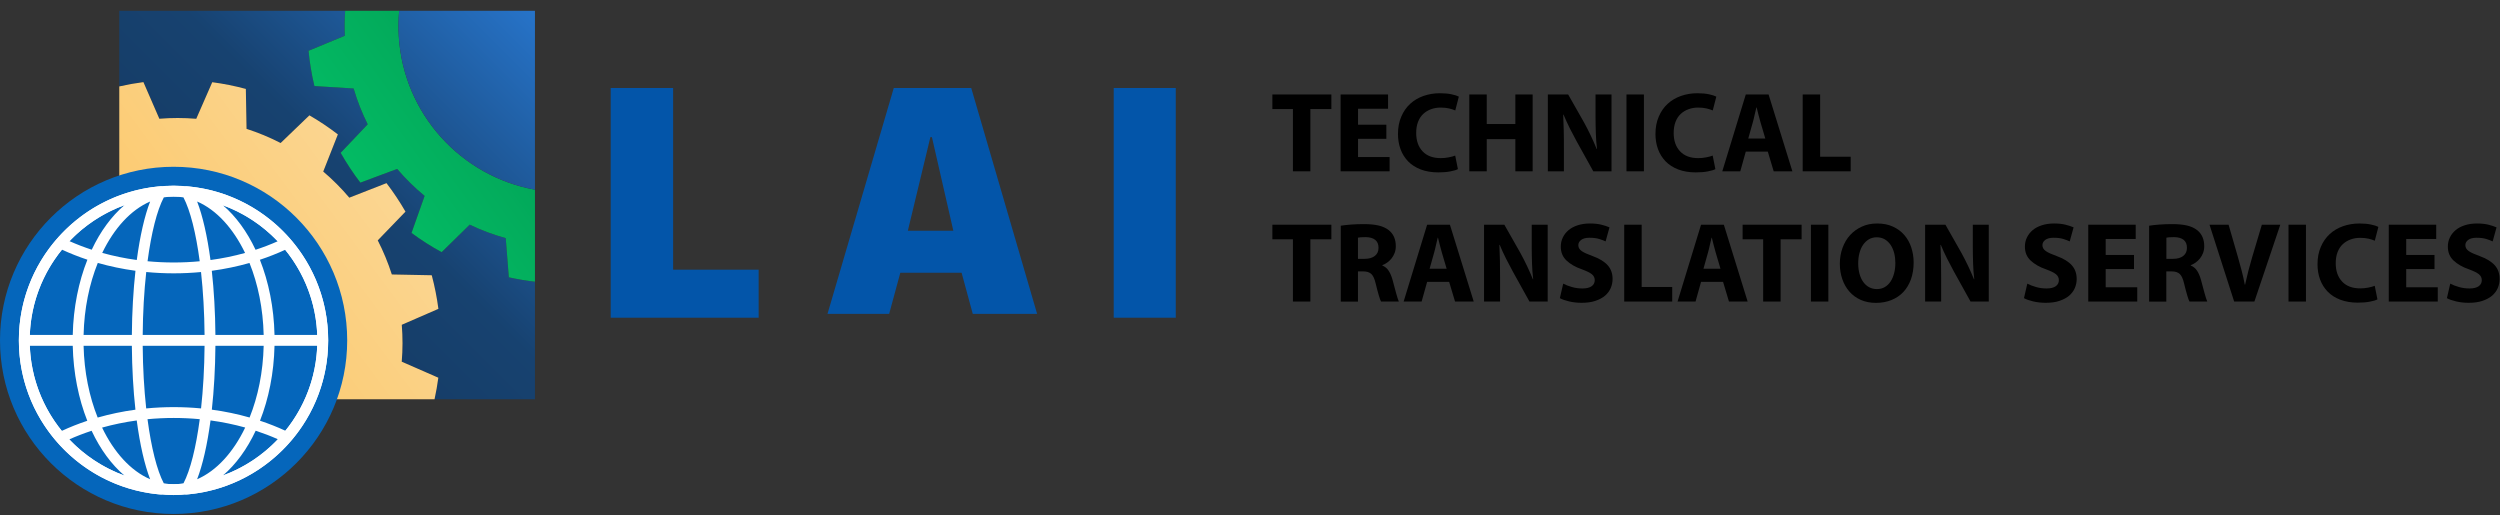 <svg width="1019" height="210" viewBox="0 0 1019 210" fill="none" xmlns="http://www.w3.org/2000/svg">
<rect x="0" y="0" width="1019" height="210" fill="#333333" stroke="none"/>
<path fill-rule="evenodd" clip-rule="evenodd" d="M48.615 35.227V4.406H140.682C140.445 7.791 140.399 11.182 140.548 14.574L125.758 20.71C126.221 25.548 127.024 30.347 128.152 35.072L144.134 36.076C145.616 41.098 147.536 45.982 149.874 50.668L138.857 62.289C141.248 66.519 143.932 70.579 146.885 74.433L161.894 68.853C165.293 72.838 169.035 76.516 173.073 79.848L167.737 94.945C171.641 97.838 175.744 100.452 180.012 102.775L191.453 91.572C196.178 93.828 201.09 95.67 206.137 97.071L207.403 113.031C210.918 113.813 214.472 114.411 218.048 114.824V162.745H177.116C177.752 159.834 178.269 156.902 178.661 153.949L163.748 147.424C164.165 142.42 164.172 137.391 163.765 132.387L178.693 125.894C178.088 121.272 177.183 116.699 175.984 112.197L159.709 111.871C158.178 107.09 156.261 102.439 153.969 97.973L165.275 86.26C162.952 82.225 160.363 78.345 157.534 74.642L142.373 80.573C139.13 76.739 135.575 73.178 131.752 69.928L137.715 54.781C134.023 51.941 130.147 49.345 126.115 47.011L114.377 58.289C109.914 55.99 105.271 54.059 100.493 52.521L100.206 36.242C95.708 35.033 91.132 34.117 86.516 33.505L79.988 48.415C74.984 47.998 69.955 47.994 64.951 48.397L58.458 33.47C55.151 33.905 51.865 34.492 48.615 35.227Z" fill="url(#paint0_linear_2783_526)"/>
<path fill-rule="evenodd" clip-rule="evenodd" d="M177.116 162.744L48.618 162.741L48.618 35.227C51.868 34.488 55.153 33.905 58.459 33.469L64.95 48.399C69.956 47.992 74.984 47.999 79.99 48.416L86.515 33.504C91.133 34.117 95.71 35.033 100.208 36.244L100.493 52.518C105.273 54.06 109.918 55.988 114.381 58.29L126.117 47.008C130.15 49.344 134.024 51.941 137.718 54.78L131.752 69.928C135.58 73.177 139.133 76.738 142.375 80.573L157.537 74.641C160.367 78.342 162.952 82.225 165.279 86.261L153.973 97.974C156.261 102.441 158.182 107.087 159.712 111.871L175.985 112.194C177.184 116.696 178.09 121.274 178.695 125.891L163.765 132.386C164.172 137.388 164.168 142.421 163.749 147.422L178.663 153.951C178.27 156.902 177.753 159.835 177.116 162.744ZM76.576 118.769C88.18 121.091 95.718 132.4 93.395 144.008C91.072 155.616 79.763 163.153 68.159 160.831C56.551 158.508 49.014 147.2 51.337 135.592C53.659 123.984 64.968 116.447 76.576 118.769Z" fill="url(#paint1_linear_2783_526)"/>
<path fill-rule="evenodd" clip-rule="evenodd" d="M218.049 114.824C214.471 114.408 210.918 113.812 207.403 113.031L206.136 97.069C201.09 95.667 196.176 93.829 191.454 91.568L180.012 102.774C175.743 100.45 171.642 97.835 167.739 94.945L173.074 79.847C169.032 76.516 165.292 72.836 161.895 68.85L146.887 74.433C143.933 70.575 141.249 66.518 138.86 62.288L149.873 50.666C147.537 45.98 145.617 41.096 144.136 36.074L128.152 35.069C127.022 30.345 126.222 25.545 125.756 20.71L140.548 14.572C140.403 11.183 140.446 7.786 140.684 4.406L162.696 4.406C162.382 7.805 162.325 11.27 162.538 14.781C164.464 46.549 188.048 71.895 218.048 77.314L218.049 114.824Z" fill="url(#paint2_linear_2783_526)"/>
<path d="M527.025 44.449H518.619V38.508H542.668V44.449H534.104V69.826H526.994V44.449H527.025Z" fill="black"/>
<path d="M565.075 56.584H553.54V64.011H566.402V69.826H546.43V38.508H565.77V44.323H553.54V50.833H565.075V56.584Z" fill="black"/>
<path d="M594.243 68.939C593.579 69.286 592.568 69.602 591.178 69.855C589.787 70.139 588.144 70.266 586.216 70.266C583.53 70.266 581.16 69.855 579.074 69.065C577.02 68.275 575.313 67.169 573.954 65.778C572.595 64.356 571.553 62.713 570.857 60.817C570.162 58.921 569.814 56.835 569.814 54.623C569.814 51.968 570.257 49.598 571.173 47.512C572.058 45.426 573.291 43.688 574.808 42.298C576.356 40.876 578.157 39.833 580.212 39.106C582.297 38.379 584.509 38 586.911 38C588.776 38 590.356 38.158 591.683 38.442C593.011 38.727 593.99 39.043 594.622 39.391L593.168 45.016C592.442 44.7 591.62 44.447 590.609 44.194C589.629 43.973 588.491 43.846 587.227 43.846C585.837 43.846 584.509 44.068 583.309 44.51C582.076 44.953 581.033 45.584 580.117 46.438C579.2 47.291 578.505 48.365 577.999 49.661C577.494 50.957 577.241 52.474 577.241 54.212C577.241 57.372 578.126 59.869 579.864 61.702C581.602 63.535 584.067 64.451 587.259 64.451C588.333 64.451 589.408 64.356 590.482 64.135C591.557 63.945 592.442 63.693 593.137 63.408L594.243 68.939Z" fill="black"/>
<path d="M605.999 38.508V50.548H617.66V38.508H624.708V69.826H617.66V56.711H605.999V69.826H598.889V38.508H605.999Z" fill="black"/>
<path d="M630.902 69.826V38.508H639.182L645.692 49.979C646.609 51.654 647.525 53.424 648.41 55.289C649.295 57.153 650.085 58.954 650.812 60.724H650.938C650.685 58.638 650.527 56.553 650.464 54.404C650.401 52.255 650.338 50.011 650.338 47.672V38.508H656.848V69.826H649.421L642.722 57.754C641.805 56.079 640.857 54.277 639.877 52.35C638.929 50.422 638.044 48.526 637.286 46.693L637.16 46.756C637.254 48.842 637.318 50.991 637.381 53.203C637.444 55.415 637.444 57.848 637.444 60.408V69.826H630.902Z" fill="black"/>
<path d="M670.058 38.508H662.947V69.826H670.058V38.508Z" fill="black"/>
<path d="M699.194 68.939C698.53 69.286 697.519 69.602 696.129 69.855C694.738 70.139 693.095 70.266 691.167 70.266C688.481 70.266 686.111 69.855 684.025 69.065C681.971 68.275 680.264 67.169 678.906 65.778C677.547 64.356 676.504 62.713 675.809 60.817C675.113 58.921 674.766 56.835 674.766 54.623C674.766 51.968 675.208 49.598 676.124 47.512C677.009 45.426 678.242 43.688 679.759 42.298C681.307 40.876 683.109 39.833 685.163 39.106C687.248 38.379 689.461 38 691.862 38C693.727 38 695.307 38.158 696.634 38.442C697.962 38.727 698.941 39.043 699.573 39.391L698.12 45.016C697.393 44.7 696.571 44.447 695.56 44.194C694.58 43.973 693.443 43.846 692.178 43.846C690.788 43.846 689.461 44.068 688.26 44.51C687.027 44.953 685.984 45.584 685.068 46.438C684.151 47.291 683.456 48.365 682.951 49.661C682.445 50.957 682.192 52.474 682.192 54.212C682.192 57.372 683.077 59.869 684.815 61.702C686.553 63.535 689.018 64.451 692.21 64.451C693.285 64.451 694.359 64.356 695.433 64.135C696.508 63.945 697.393 63.693 698.088 63.408L699.194 68.939Z" fill="black"/>
<path d="M711.581 61.799L709.338 69.826H702.006L711.581 38.508H720.872L730.574 69.826H722.958L720.556 61.799H711.581ZM719.545 56.489L717.586 49.853C717.301 48.937 717.049 47.925 716.764 46.819C716.48 45.713 716.258 44.733 716.006 43.785H715.911C715.658 44.702 715.437 45.745 715.184 46.819C714.963 47.925 714.71 48.905 714.457 49.821L712.593 56.458H719.545V56.489Z" fill="black"/>
<path d="M734.777 38.508H741.888V63.884H754.339V69.826H734.777V38.508Z" fill="black"/>
<path d="M527.025 97.535H518.619V91.594H542.668V97.535H534.104V122.912H526.994V97.535H527.025Z" fill="black"/>
<path d="M546.461 92.007C547.599 91.818 548.989 91.66 550.632 91.533C552.276 91.407 554.014 91.344 555.91 91.344C558.249 91.344 560.24 91.533 561.883 91.913C563.526 92.292 564.917 92.924 566.054 93.809C567.982 95.357 568.93 97.538 568.93 100.35C568.93 101.33 568.772 102.247 568.456 103.1C568.14 103.953 567.698 104.68 567.192 105.344C566.655 106.007 566.086 106.544 565.422 107.018C564.759 107.492 564.095 107.84 563.431 108.093V108.219C564.506 108.662 565.391 109.389 566.023 110.368C566.686 111.38 567.192 112.612 567.603 114.066C567.856 114.951 568.108 115.867 568.33 116.784C568.551 117.7 568.804 118.553 569.025 119.375C569.246 120.165 569.467 120.892 569.657 121.524C569.847 122.156 570.005 122.598 570.163 122.914H562.926C562.673 122.472 562.357 121.65 562.009 120.418C561.63 119.185 561.219 117.574 560.745 115.646C560.524 114.698 560.271 113.876 559.987 113.244C559.702 112.58 559.355 112.075 558.975 111.696C558.565 111.316 558.091 111.064 557.553 110.874C557.016 110.716 556.384 110.621 555.657 110.621H553.508V122.946H546.493V92.007H546.461ZM553.477 105.502H556.258C558.027 105.502 559.386 105.091 560.398 104.301C561.409 103.511 561.883 102.405 561.883 101.014C561.883 99.56 561.44 98.486 560.524 97.759C559.607 97.032 558.343 96.684 556.7 96.653C555.847 96.653 555.152 96.684 554.646 96.716C554.14 96.748 553.761 96.811 553.508 96.874V105.502H553.477Z" fill="black"/>
<path d="M581.697 114.885L579.453 122.912H572.121L581.697 91.594H590.988L600.689 122.912H593.073L590.672 114.885H581.697ZM589.66 109.575L587.701 102.939C587.417 102.022 587.164 101.011 586.879 99.905C586.595 98.799 586.374 97.819 586.121 96.871H586.026C585.773 97.788 585.552 98.831 585.299 99.905C585.078 101.011 584.825 101.991 584.572 102.907L582.708 109.544H589.66V109.575Z" fill="black"/>
<path d="M604.893 122.912V91.594H613.172L619.682 103.065C620.599 104.74 621.515 106.51 622.4 108.375C623.285 110.239 624.075 112.04 624.802 113.81H624.928C624.676 111.724 624.518 109.639 624.454 107.49C624.391 105.341 624.328 103.097 624.328 100.758V91.594H630.838V122.912H623.411L616.712 110.839C615.795 109.165 614.847 107.363 613.868 105.436C612.888 103.508 612.035 101.612 611.276 99.779L611.15 99.842C611.245 101.928 611.308 104.077 611.371 106.289C611.403 108.533 611.434 110.903 611.434 113.494V122.912H604.893Z" fill="black"/>
<path d="M637.16 115.617C638.108 116.123 639.277 116.565 640.668 116.976C642.058 117.387 643.48 117.576 645.029 117.576C646.672 117.576 647.904 117.26 648.758 116.66C649.611 116.059 650.022 115.206 650.022 114.195C650.022 113.215 649.611 112.394 648.821 111.762C648.031 111.13 646.672 110.466 644.776 109.771C642.184 108.886 640.099 107.685 638.519 106.2C636.938 104.714 636.18 102.818 636.18 100.543C636.18 99.216 636.433 97.983 637.002 96.814C637.539 95.676 638.329 94.665 639.34 93.811C640.351 92.958 641.616 92.295 643.069 91.821C644.523 91.347 646.198 91.094 648.031 91.094C649.801 91.094 651.349 91.252 652.645 91.568C653.972 91.884 655.078 92.263 656.026 92.674L654.446 98.394C653.814 98.078 652.961 97.762 651.855 97.414C650.749 97.067 649.421 96.909 647.873 96.909C646.324 96.909 645.187 97.225 644.428 97.825C643.67 98.425 643.322 99.121 643.322 99.942C643.322 100.448 643.449 100.89 643.67 101.27C643.891 101.649 644.239 101.997 644.713 102.344C645.187 102.66 645.787 103.008 646.514 103.324C647.241 103.64 648.126 103.987 649.137 104.367C651.918 105.378 653.972 106.642 655.299 108.127C656.627 109.613 657.29 111.477 657.29 113.689C657.29 114.985 657.037 116.217 656.532 117.418C656.026 118.588 655.236 119.631 654.225 120.515C653.182 121.4 651.855 122.096 650.275 122.633C648.694 123.17 646.83 123.423 644.681 123.423C642.88 123.423 641.173 123.233 639.561 122.854C637.95 122.475 636.686 122.032 635.801 121.527L637.16 115.617Z" fill="black"/>
<path d="M662.029 91.594H669.14V116.97H681.591V122.912H662.029V91.594Z" fill="black"/>
<path d="M693.347 114.885L691.103 122.912H683.771L693.347 91.594H702.638L712.34 122.912H704.724L702.322 114.885H693.347ZM701.279 109.575L699.32 102.939C699.035 102.022 698.782 101.011 698.498 99.905C698.214 98.799 697.992 97.819 697.74 96.871H697.645C697.392 97.788 697.171 98.831 696.918 99.905C696.697 101.011 696.444 101.991 696.191 102.907L694.327 109.544H701.279V109.575Z" fill="black"/>
<path d="M718.693 97.535H710.287V91.594H734.336V97.535H725.772V122.912H718.662V97.535H718.693Z" fill="black"/>
<path d="M745.239 91.594H738.129V122.912H745.239V91.594Z" fill="black"/>
<path d="M765.148 91.094C767.55 91.094 769.699 91.505 771.532 92.358C773.365 93.18 774.913 94.317 776.177 95.771C777.442 97.225 778.39 98.9 779.022 100.827C779.654 102.755 780.001 104.777 780.001 106.958C780.001 109.518 779.622 111.825 778.895 113.879C778.137 115.933 777.094 117.64 775.767 119.062C774.408 120.484 772.796 121.558 770.9 122.317C769.004 123.075 766.918 123.454 764.643 123.454C762.304 123.454 760.25 123.044 758.417 122.222C756.584 121.4 755.036 120.263 753.803 118.84C752.539 117.387 751.591 115.712 750.927 113.784C750.264 111.856 749.916 109.771 749.916 107.527C749.916 105.188 750.295 103.008 751.022 101.017C751.749 99.026 752.76 97.288 754.088 95.834C755.415 94.38 756.995 93.243 758.859 92.389C760.724 91.505 762.841 91.094 765.148 91.094ZM764.959 96.719C763.758 96.719 762.683 97.003 761.767 97.541C760.85 98.078 760.06 98.836 759.397 99.784C758.733 100.732 758.259 101.838 757.911 103.166C757.564 104.461 757.406 105.884 757.406 107.4C757.406 108.949 757.595 110.371 757.943 111.635C758.291 112.899 758.796 114.005 759.46 114.922C760.124 115.838 760.914 116.565 761.862 117.071C762.81 117.576 763.853 117.829 765.053 117.829C766.254 117.829 767.329 117.545 768.245 117.008C769.162 116.47 769.952 115.712 770.584 114.764C771.216 113.816 771.69 112.71 772.038 111.382C772.385 110.087 772.543 108.665 772.543 107.148C772.543 105.757 772.385 104.43 772.069 103.166C771.753 101.902 771.248 100.796 770.615 99.816C769.952 98.868 769.162 98.109 768.214 97.541C767.266 97.003 766.16 96.719 764.959 96.719Z" fill="black"/>
<path d="M784.678 122.912V91.594H792.957L799.468 103.065C800.384 104.74 801.3 106.51 802.185 108.375C803.07 110.239 803.86 112.04 804.587 113.81H804.714C804.461 111.724 804.303 109.639 804.239 107.49C804.176 105.341 804.113 103.097 804.113 100.758V91.594H810.623V122.912H803.197L796.497 110.839C795.581 109.165 794.632 107.363 793.653 105.436C792.673 103.508 791.82 101.612 791.061 99.779L790.935 99.842C791.03 101.928 791.093 104.077 791.156 106.289C791.188 108.533 791.219 110.903 791.219 113.494V122.912H784.678Z" fill="black"/>
<path d="M826.33 115.617C827.278 116.123 828.447 116.565 829.837 116.976C831.228 117.387 832.65 117.576 834.198 117.576C835.842 117.576 837.074 117.26 837.928 116.66C838.781 116.059 839.192 115.206 839.192 114.195C839.192 113.215 838.781 112.394 837.991 111.762C837.201 111.13 835.842 110.466 833.946 109.771C831.354 108.886 829.269 107.685 827.688 106.2C826.108 104.714 825.35 102.818 825.35 100.543C825.35 99.216 825.603 97.983 826.172 96.814C826.709 95.676 827.499 94.665 828.51 93.811C829.521 92.958 830.785 92.295 832.239 91.821C833.693 91.347 835.368 91.094 837.201 91.094C838.97 91.094 840.519 91.252 841.815 91.568C843.142 91.884 844.248 92.263 845.196 92.674L843.616 98.394C842.984 98.078 842.131 97.762 841.025 97.414C839.919 97.067 838.591 96.909 837.043 96.909C835.494 96.909 834.356 97.225 833.598 97.825C832.84 98.425 832.492 99.121 832.492 99.942C832.492 100.448 832.618 100.89 832.84 101.27C833.061 101.649 833.408 101.997 833.882 102.344C834.356 102.66 834.957 103.008 835.684 103.324C836.411 103.64 837.295 103.987 838.307 104.367C841.088 105.378 843.142 106.642 844.469 108.127C845.796 109.613 846.46 111.477 846.46 113.689C846.46 114.985 846.207 116.217 845.702 117.418C845.196 118.588 844.406 119.631 843.395 120.515C842.352 121.4 841.025 122.096 839.444 122.633C837.864 123.17 836 123.423 833.851 123.423C832.05 123.423 830.343 123.233 828.731 122.854C827.12 122.475 825.856 122.032 824.971 121.527L826.33 115.617Z" fill="black"/>
<path d="M869.815 109.67H858.28V117.097H871.143V122.912H851.17V91.594H870.51V97.409H858.28V103.919H869.815V109.67Z" fill="black"/>
<path d="M875.977 92.007C877.114 91.818 878.505 91.66 880.148 91.533C881.791 91.407 883.529 91.344 885.426 91.344C887.764 91.344 889.755 91.533 891.398 91.913C893.042 92.292 894.432 92.924 895.57 93.809C897.498 95.357 898.446 97.538 898.446 100.35C898.446 101.33 898.288 102.247 897.972 103.1C897.656 103.953 897.213 104.68 896.708 105.344C896.17 106.007 895.602 106.544 894.938 107.018C894.274 107.492 893.611 107.84 892.947 108.093V108.219C894.021 108.662 894.906 109.389 895.538 110.368C896.202 111.38 896.708 112.612 897.118 114.066C897.371 114.951 897.624 115.867 897.845 116.784C898.067 117.7 898.319 118.553 898.541 119.375C898.762 120.165 898.983 120.892 899.173 121.524C899.362 122.156 899.52 122.598 899.678 122.914H892.441C892.188 122.472 891.873 121.65 891.525 120.418C891.146 119.185 890.735 117.574 890.261 115.646C890.04 114.698 889.787 113.876 889.502 113.244C889.218 112.58 888.87 112.075 888.491 111.696C888.08 111.316 887.606 111.064 887.069 110.874C886.532 110.716 885.9 110.621 885.173 110.621H882.992V122.946H875.977V92.007ZM882.992 105.502H885.773C887.543 105.502 888.902 105.091 889.913 104.301C890.924 103.511 891.398 102.405 891.398 101.014C891.398 99.56 890.956 98.486 890.04 97.759C889.123 97.032 887.859 96.684 886.216 96.653C885.362 96.653 884.667 96.684 884.162 96.716C883.656 96.748 883.277 96.811 883.024 96.874V105.502H882.992Z" fill="black"/>
<path d="M910.645 122.912L900.596 91.594H908.37L912.194 104.835C912.731 106.7 913.237 108.533 913.711 110.365C914.185 112.198 914.627 114.095 914.975 116.022H915.101C915.512 114.126 915.954 112.262 916.428 110.429C916.902 108.596 917.408 106.763 917.945 104.961L921.927 91.594H929.449L918.893 122.912H910.645Z" fill="black"/>
<path d="M939.907 91.594H932.797V122.912H939.907V91.594Z" fill="black"/>
<path d="M969.046 122.032C968.382 122.38 967.371 122.696 965.98 122.949C964.59 123.233 962.946 123.36 961.019 123.36C958.333 123.36 955.962 122.949 953.877 122.159C951.822 121.369 950.116 120.263 948.757 118.872C947.398 117.45 946.355 115.807 945.66 113.911C944.965 112.014 944.617 109.929 944.617 107.717C944.617 105.062 945.06 102.692 945.976 100.606C946.861 98.52 948.093 96.782 949.61 95.392C951.159 93.969 952.96 92.927 955.014 92.2C957.1 91.473 959.312 91.094 961.714 91.094C963.579 91.094 965.159 91.252 966.486 91.536C967.813 91.821 968.793 92.137 969.425 92.484L967.971 98.109C967.244 97.793 966.423 97.541 965.411 97.288C964.432 97.067 963.294 96.94 962.03 96.94C960.64 96.94 959.312 97.161 958.111 97.604C956.879 98.046 955.836 98.678 954.92 99.531C954.003 100.385 953.308 101.459 952.802 102.755C952.297 104.051 952.044 105.568 952.044 107.306C952.044 110.466 952.929 112.962 954.667 114.795C956.405 116.628 958.87 117.545 962.062 117.545C963.136 117.545 964.211 117.45 965.285 117.229C966.36 117.008 967.244 116.786 967.94 116.502L969.046 122.032Z" fill="black"/>
<path d="M992.305 109.67H980.771V117.097H993.633V122.912H973.66V91.594H993.001V97.409H980.771V103.919H992.305V109.67Z" fill="black"/>
<path d="M998.72 115.617C999.668 116.123 1000.84 116.565 1002.23 116.976C1003.62 117.387 1005.04 117.576 1006.59 117.576C1008.23 117.576 1009.46 117.26 1010.32 116.66C1011.17 116.059 1011.58 115.206 1011.58 114.195C1011.58 113.215 1011.17 112.394 1010.38 111.762C1009.59 111.13 1008.23 110.466 1006.34 109.771C1003.74 108.886 1001.66 107.685 1000.08 106.2C998.499 104.714 997.741 102.818 997.741 100.543C997.741 99.216 997.993 97.983 998.562 96.814C999.099 95.676 999.889 94.665 1000.9 93.811C1001.91 92.958 1003.18 92.295 1004.63 91.821C1006.08 91.347 1007.76 91.094 1009.59 91.094C1011.36 91.094 1012.91 91.252 1014.21 91.568C1015.53 91.884 1016.64 92.263 1017.59 92.674L1016.01 98.394C1015.37 98.078 1014.52 97.762 1013.42 97.414C1012.31 97.067 1010.98 96.909 1009.43 96.909C1007.88 96.909 1006.75 97.225 1005.99 97.825C1005.23 98.425 1004.88 99.121 1004.88 99.942C1004.88 100.448 1005.01 100.89 1005.23 101.27C1005.45 101.649 1005.8 101.997 1006.27 102.344C1006.75 102.66 1007.35 103.008 1008.07 103.324C1008.8 103.64 1009.69 103.987 1010.7 104.367C1013.48 105.378 1015.53 106.642 1016.86 108.127C1018.19 109.613 1018.85 111.477 1018.85 113.689C1018.85 114.985 1018.6 116.217 1018.09 117.418C1017.59 118.588 1016.8 119.631 1015.79 120.515C1014.74 121.4 1013.42 122.096 1011.84 122.633C1010.25 123.17 1008.39 123.423 1006.24 123.423C1004.44 123.423 1002.73 123.233 1001.12 122.854C999.51 122.475 998.246 122.032 997.361 121.527L998.72 115.617Z" fill="black"/>
<path d="M248.924 129.496V35.867H274.368V109.924H309.224V129.496H248.924Z" fill="#0355A9"/>
<path fill-rule="evenodd" clip-rule="evenodd" d="M396.499 127.937L391.946 111.162H366.972L362.418 127.937H337.287L364.303 35.867H395.872L422.729 127.937H396.499ZM388.578 94.05L379.851 55.893H379.223L370.037 94.05H388.578Z" fill="#0355A9"/>
<path d="M479.241 35.867H453.953V129.496H479.241V35.867Z" fill="#0355A9"/>
<path fill-rule="evenodd" clip-rule="evenodd" d="M218.047 77.316C188.046 71.898 164.461 46.551 162.533 14.783C162.321 11.271 162.381 7.805 162.693 4.406H218.047V77.316Z" fill="url(#paint3_linear_2783_526)"/>
<path d="M70.76 209.496C109.839 209.496 141.519 177.816 141.519 138.736C141.519 99.657 109.839 67.977 70.76 67.977C31.68 67.977 0 99.657 0 138.736C0 177.816 31.68 209.496 70.76 209.496Z" fill="#0566BB"/>
<path fill-rule="evenodd" clip-rule="evenodd" d="M7.686 138.737C7.686 123.015 13.455 108.628 22.988 97.582C33.457 85.451 48.464 77.348 65.363 75.921C65.699 75.893 66.023 75.941 66.319 76.05C67.768 75.815 69.238 75.698 70.728 75.698C70.757 75.695 70.785 75.695 70.817 75.698C72.312 75.698 73.788 75.818 75.243 76.053C75.536 75.947 75.858 75.901 76.191 75.93C93.078 77.382 108.071 85.503 118.522 97.643C128.023 108.683 133.77 123.044 133.77 138.737C133.77 154.387 128.055 168.711 118.6 179.739C108.145 191.931 93.118 200.089 76.191 201.544C75.866 201.573 75.545 201.53 75.243 201.418C73.788 201.656 72.312 201.776 70.817 201.776C70.785 201.776 70.757 201.776 70.728 201.776C69.238 201.776 67.768 201.656 66.319 201.423C66.014 201.535 65.69 201.581 65.363 201.553C48.424 200.12 33.382 191.982 22.911 179.803C13.424 168.765 7.686 154.416 7.686 138.737ZM25.256 101.756C17.471 111.312 12.637 123.368 12.149 136.527H29.648C29.901 125.297 32.059 114.82 35.624 105.855C32.028 104.661 28.566 103.289 25.256 101.756ZM50.718 83.626C42.14 86.746 34.493 91.81 28.313 98.288C31.224 99.586 34.252 100.754 37.39 101.782C40.906 94.313 45.467 88.107 50.718 83.626ZM70.728 80.115C69.39 80.115 68.07 80.233 66.772 80.457C63.965 85.805 61.671 94.99 60.141 106.484C63.635 106.817 67.197 106.989 70.817 106.989C74.402 106.989 77.936 106.82 81.403 106.492C79.873 94.993 77.58 85.807 74.772 80.457C73.472 80.233 72.152 80.115 70.817 80.115C70.785 80.115 70.757 80.115 70.728 80.115ZM113.194 98.343C107.043 91.879 99.43 86.815 90.891 83.68C96.121 88.164 100.662 94.356 104.167 101.808C107.284 100.789 110.298 99.629 113.194 98.343ZM129.307 136.527C128.819 123.397 124.005 111.364 116.246 101.813C112.953 103.335 109.509 104.695 105.932 105.881C109.489 114.84 111.644 125.309 111.894 136.527H129.307ZM116.32 175.569C124.033 166.036 128.822 154.037 129.307 140.947H111.894C111.644 152.119 109.506 162.548 105.975 171.484C109.563 172.675 113.019 174.041 116.32 175.569ZM90.891 193.791C99.47 190.645 107.112 185.549 113.278 179.042C110.373 177.747 107.347 176.585 104.218 175.56C100.705 183.058 96.146 189.29 90.891 193.791ZM70.817 197.359C72.154 197.359 73.475 197.241 74.775 197.014C77.591 191.646 79.891 182.412 81.421 170.858C77.95 170.531 74.408 170.361 70.817 170.361C67.191 170.361 63.623 170.534 60.124 170.867C61.654 182.418 63.953 191.646 66.767 197.014C68.067 197.241 69.39 197.359 70.728 197.359C70.757 197.359 70.785 197.359 70.817 197.359ZM28.23 179.096C34.424 185.618 42.1 190.716 50.718 193.848C45.441 189.347 40.863 183.101 37.338 175.583C34.192 176.616 31.149 177.793 28.23 179.096ZM12.149 140.947C12.634 154.063 17.44 166.084 25.184 175.629C28.5 174.087 31.973 172.71 35.578 171.51C32.042 162.568 29.898 152.131 29.648 140.947H12.149ZM39.861 107.164C36.408 115.724 34.321 125.759 34.071 136.527H53.743C53.815 127.177 54.337 118.322 55.216 110.365C49.908 109.644 44.776 108.565 39.861 107.164ZM61.198 82.136C53.287 85.555 46.492 93.081 41.667 103.079C46.182 104.34 50.893 105.316 55.749 105.976C57.059 96.159 58.953 87.94 61.198 82.136ZM81.937 110.881C78.297 111.229 74.586 111.41 70.817 111.41C67.016 111.41 63.276 111.226 59.608 110.873C58.746 118.675 58.235 127.358 58.164 136.527H83.381C83.309 127.361 82.799 118.683 81.937 110.881ZM80.347 82.136C82.592 87.94 84.486 96.164 85.795 105.987C90.658 105.33 95.368 104.357 99.887 103.099C95.061 93.09 88.264 85.555 80.347 82.136ZM107.473 136.527C107.221 125.771 105.14 115.741 101.692 107.187C96.775 108.585 91.637 109.661 86.329 110.376C87.208 118.33 87.73 127.18 87.802 136.527H107.473ZM101.735 170.178C105.157 161.647 107.224 151.657 107.473 140.947H87.802C87.73 150.245 87.213 159.055 86.344 166.974C91.663 167.692 96.812 168.771 101.735 170.178ZM80.35 195.338C88.296 191.902 95.113 184.327 99.941 174.263C95.412 173 90.687 172.024 85.812 171.363C84.504 181.238 82.603 189.505 80.35 195.338ZM59.593 166.478C63.265 166.125 67.011 165.941 70.817 165.941C74.589 165.941 78.306 166.122 81.952 166.469C82.804 158.701 83.309 150.064 83.381 140.947H58.164C58.233 150.067 58.741 158.707 59.593 166.478ZM61.195 195.338C58.942 189.508 57.041 181.244 55.732 171.375C50.861 172.041 46.142 173.02 41.615 174.285C46.441 184.338 53.255 191.905 61.195 195.338ZM34.071 140.947C34.321 151.666 36.391 161.664 39.815 170.198C44.738 168.791 49.885 167.709 55.201 166.986C54.331 159.063 53.812 150.248 53.743 140.947H34.071Z" fill="white"/>
<path fill-rule="evenodd" clip-rule="evenodd" d="M70.728 75.695C105.522 75.695 133.77 103.944 133.77 138.738C133.77 173.531 105.522 201.78 70.728 201.78C35.934 201.78 7.686 173.531 7.686 138.738C7.686 103.944 35.934 75.695 70.728 75.695ZM70.728 80.116C38.374 80.116 12.106 106.384 12.106 138.738C12.106 171.091 38.374 197.359 70.728 197.359C103.082 197.359 129.35 171.091 129.35 138.738C129.35 106.384 103.082 80.116 70.728 80.116Z" fill="white"/>
<defs>
<linearGradient id="paint0_linear_2783_526" x1="230.355" y1="-21.824" x2="24.586" y2="183.945" gradientUnits="userSpaceOnUse">
<stop stop-color="#2B81E1"/>
<stop offset="0.44" stop-color="#174270"/>
<stop offset="1" stop-color="#123153"/>
</linearGradient>
<linearGradient id="paint1_linear_2783_526" x1="157.799" y1="81.395" x2="-64.442" y2="246.129" gradientUnits="userSpaceOnUse">
<stop stop-color="#FBD590"/>
<stop offset="0.43" stop-color="#FCC766"/>
<stop offset="1" stop-color="#FFA80A"/>
</linearGradient>
<linearGradient id="paint2_linear_2783_526" x1="149.582" y1="78.387" x2="334.953" y2="-55.244" gradientUnits="userSpaceOnUse">
<stop stop-color="#03BB64"/>
<stop offset="0.42" stop-color="#029B53"/>
<stop offset="1" stop-color="#00552D"/>
</linearGradient>
<linearGradient id="paint3_linear_2783_526" x1="230.354" y1="-21.824" x2="24.585" y2="183.945" gradientUnits="userSpaceOnUse">
<stop stop-color="#2B81E1"/>
<stop offset="0.44" stop-color="#174270"/>
<stop offset="1" stop-color="#123153"/>
</linearGradient>
</defs>
</svg>

